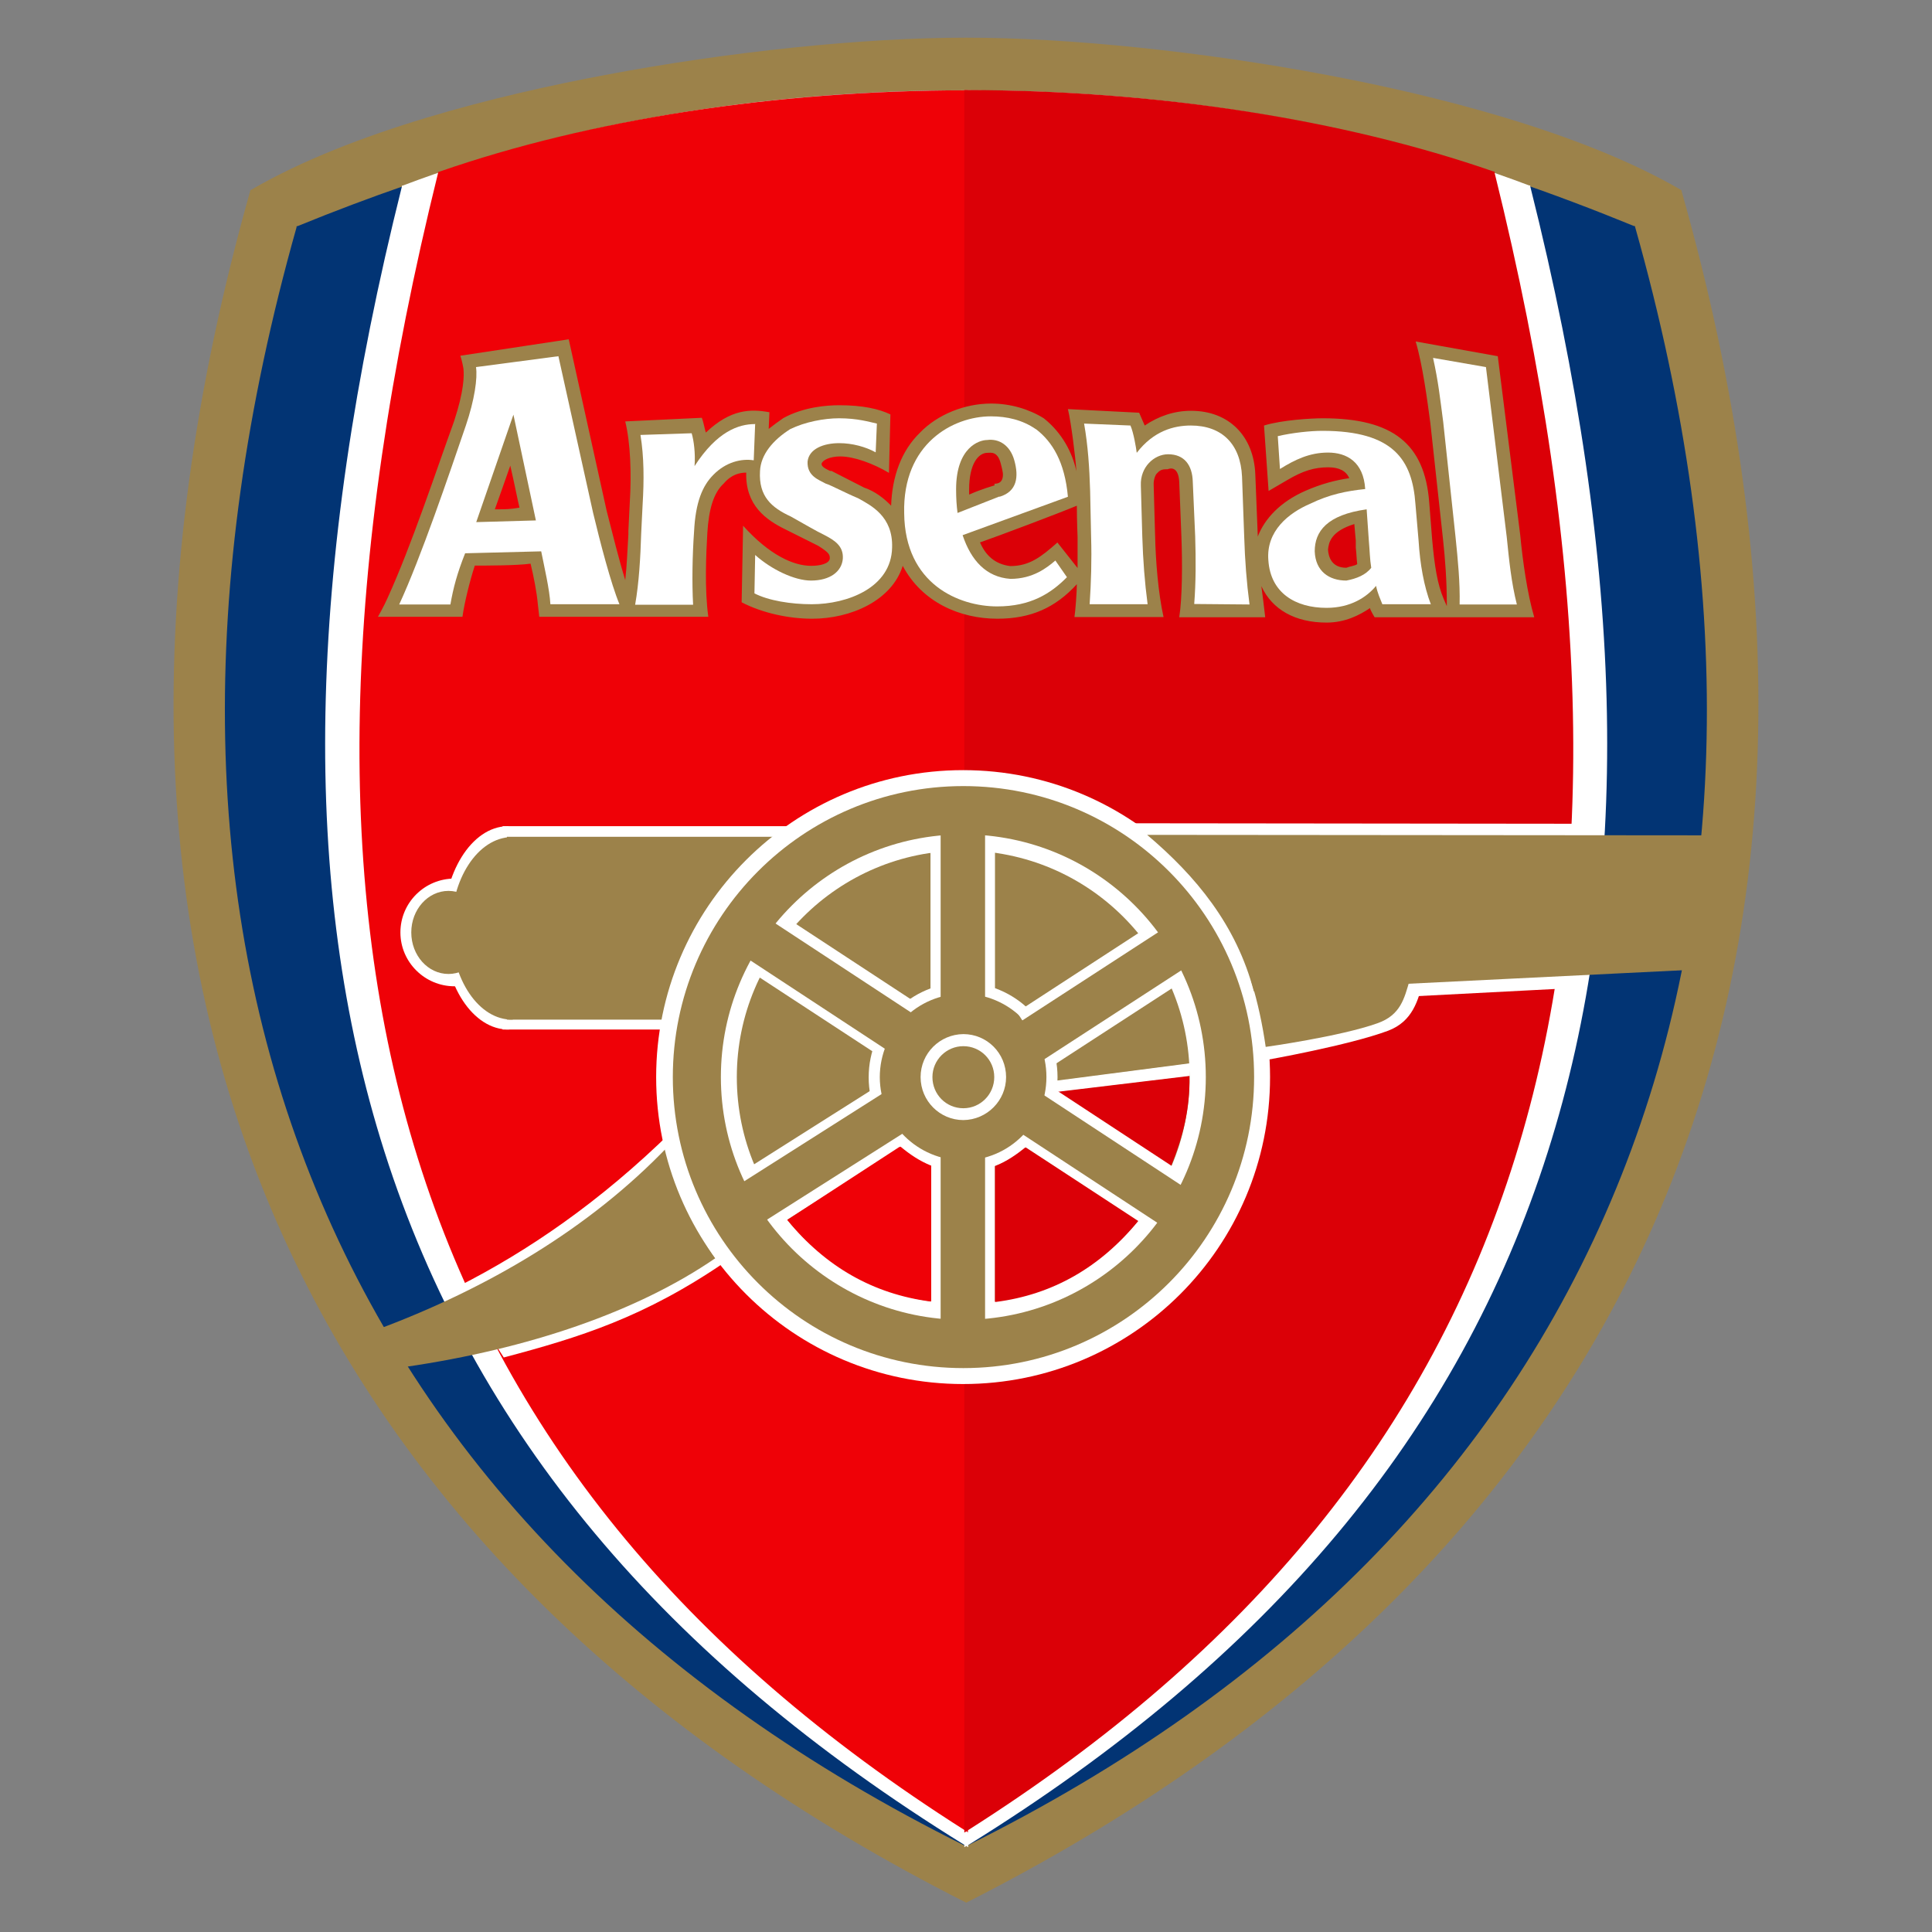 <?xml version="1.0" encoding="UTF-8"?>
<svg id="soccer_teams" data-name="soccer teams" xmlns="http://www.w3.org/2000/svg" width="80" height="80" viewBox="0 0 80 80">
  <rect x="0" y="0" width="80" height="80" fill="#808080" stroke="none"/>
  <defs>
    <style>
      .cls-1 {
        fill: #db0007;
      }

      .cls-1, .cls-2, .cls-3, .cls-4, .cls-5 {
        stroke-width: 0px;
      }

      .cls-2 {
        fill: #ef0107;
      }

      .cls-3 {
        fill: #023474;
      }

      .cls-4 {
        fill: #9c824a;
      }

      .cls-5 {
        fill: #fff;
      }
    </style>
  </defs>
  <g id="Arsenal_FC" data-name="Arsenal FC">
    <g>
      <g>
        <path class="cls-4" d="M40,1.64c-7.81,0-22.22,2.02-29.56,6.29-9.66,34.25,3.48,57.54,29.56,70.76,26.08-13.22,39.22-36.63,29.56-70.76-7.34-4.27-21.75-6.29-29.56-6.29h0Z"/>
        <path class="cls-4" d="M40,78.78l-.04-.02c-13.55-6.87-23.04-16.13-28.22-27.53-5.57-12.26-6.03-26.84-1.38-43.32v-.03s.04-.02.04-.02c4.19-2.44,10.27-3.93,14.63-4.75,5.12-.97,10.72-1.55,14.97-1.55s9.85.58,14.97,1.55c4.36.82,10.44,2.32,14.63,4.75l.03.02v.03c4.66,16.44,4.2,31-1.37,43.28-5.18,11.43-14.68,20.71-28.22,27.58l-.04.02ZM10.51,7.98c-4.63,16.44-4.17,30.96,1.38,43.18,5.16,11.36,14.61,20.59,28.11,27.44,13.49-6.84,22.95-16.09,28.11-27.48,5.55-12.24,6.01-26.75,1.38-43.14-4.38-2.53-16.75-6.26-29.49-6.26S14.89,5.45,10.51,7.98Z"/>
      </g>
      <g>
        <path class="cls-3" d="M40,3.84c-7.68,0-16.32.98-27.64,5.6-8.43,29.9,1.35,53.86,27.64,66.92,26.29-13.06,36.06-37.02,27.63-66.92-11.32-4.62-19.96-5.6-27.63-5.6h0Z"/>
        <path class="cls-3" d="M40,76.45l-.04-.02c-13.08-6.5-22.13-15.65-26.88-27.19-4.74-11.51-5.01-24.91-.8-39.83v-.04s.05-.01.05-.01c12.18-4.97,21.19-5.61,27.67-5.61,12.34,0,21.27,3,27.66,5.61h.04s.01.05.01.05c4.21,14.92,3.94,28.32-.8,39.83-4.75,11.54-13.79,20.69-26.87,27.19l-.04.02ZM12.43,9.51c-4.18,14.87-3.91,28.22.81,39.68,4.73,11.49,13.74,20.61,26.76,27.09,13.03-6.48,22.03-15.59,26.76-27.09,4.72-11.46,4.99-24.82.8-39.68-12.13-4.95-21.1-5.58-27.57-5.58-12.3,0-21.19,2.98-27.57,5.58Z"/>
      </g>
      <g>
        <path class="cls-5" d="M39.96,3.81c-7.64,0-15.84,1.13-23.25,3.93-7.68,30.61-2.01,52.96,23.29,68.59l-.04-72.53h0ZM40.01,76.34c25.3-15.63,30.96-37.98,23.28-68.59-7.4-2.8-15.6-3.93-23.24-3.93l-.04,72.53h0Z"/>
        <path class="cls-5" d="M40.09,76.49l-.08-.05-.08.05v-.1c-12.46-7.71-20.31-17.09-24.01-28.7-3.5-11-3.26-24.07.72-39.96v-.04s.05-.01.05-.01c6.81-2.58,14.86-3.94,23.27-3.94h.09c8.41,0,16.46,1.36,23.27,3.94h.04s.01.06.01.06c3.99,15.89,4.22,28.96.72,39.96-3.69,11.61-11.55,20.99-24,28.7v.1ZM16.78,7.81c-3.97,15.84-4.2,28.87-.71,39.83,3.67,11.54,11.48,20.88,23.85,28.56l-.04-72.3c-8.35,0-16.33,1.36-23.1,3.91ZM40.13,3.9l-.04,72.3c12.38-7.68,20.18-17.02,23.85-28.56,3.49-10.96,3.25-23.98-.72-39.83-6.76-2.55-14.74-3.91-23.09-3.91Z"/>
      </g>
      <g>
        <path class="cls-2" d="M40.01,3.81c-7.68,0-15.46,1.16-21.78,3.36-7.95,32.08-1.57,53.75,21.79,68.56V3.81h0Z"/>
        <path class="cls-2" d="M40.09,75.88l-.12-.08c-11.72-7.43-19.14-16.54-22.67-27.84-3.48-11.13-3.2-24.48.84-40.8v-.04s.05-.01.05-.01c6.24-2.17,13.98-3.37,21.81-3.37h.08v72.15ZM18.29,7.23c-4.03,16.27-4.3,29.58-.84,40.67,3.51,11.23,10.86,20.28,22.48,27.68V3.89c-7.77,0-15.45,1.2-21.64,3.35Z"/>
      </g>
      <g>
        <path class="cls-1" d="M40.02,3.81c7.68,0,15.46,1.16,21.79,3.36,7.95,32.08,1.57,53.75-21.8,68.56V3.81h0Z"/>
        <path class="cls-1" d="M39.93,75.88V3.73h.09c7.83,0,15.57,1.2,21.82,3.37h.04s.01.06.01.06c4.04,16.32,4.32,29.67.84,40.8-3.53,11.3-10.95,20.41-22.67,27.84l-.12.08ZM40.1,3.89v71.69c11.61-7.4,18.97-16.45,22.48-27.68,3.47-11.1,3.19-24.4-.84-40.67-6.2-2.15-13.88-3.34-21.64-3.35Z"/>
      </g>
      <path class="cls-5" d="M30.08,52.22c-3.39,2.33-6.09,3.16-9.22,3.99l-1.89-2.94c2.88-1.46,5.86-3.49,8.86-6.43.25,2.85,1.58,4.87,2.25,5.37h0Z"/>
      <path class="cls-4" d="M29.62,52.1c-3.22,2.21-7.7,3.75-12.83,4.5l-1.05-1.59c4.39-1.65,8.64-4.1,11.93-7.55.5,2.21,1.26,3.67,1.95,4.64h0Z"/>
      <path class="cls-5" d="M21.05,38.61c0,1.23-1,2.23-2.23,2.23s-2.24-1-2.24-2.23h0c0-1.23,1-2.23,2.24-2.23s2.23,1,2.23,2.23h0Z"/>
      <path class="cls-5" d="M20.81,34.21v8.42h6.63c.43-2.82,2.03-5.82,5.66-8.42h-12.29"/>
      <path class="cls-5" d="M21.07,42.63c-1.48.02-2.7-1.83-2.72-4.16-.01-2.32,1.17-4.23,2.66-4.26h.05"/>
      <path class="cls-4" d="M20.11,38.61c0,.95-.69,1.72-1.54,1.72s-1.54-.77-1.54-1.72h0c0-.95.69-1.72,1.54-1.72.85,0,1.54.77,1.54,1.72h0Z"/>
      <path class="cls-4" d="M20.99,34.65v7.57h6.58c.52-2.51,1.8-5.18,4.99-7.57h-11.57"/>
      <path class="cls-4" d="M21.23,42.22c-1.39.03-2.53-1.65-2.55-3.73-.01-2.09,1.1-3.8,2.5-3.83h.04"/>
      <path class="cls-5" d="M52.59,44.6c0,7.03-5.69,12.71-12.71,12.71s-12.71-5.69-12.71-12.71h0c0-7.02,5.69-12.71,12.71-12.71,7.02,0,12.71,5.69,12.71,12.71h0Z"/>
      <path class="cls-4" d="M51.93,44.6c0,6.66-5.39,12.05-12.04,12.05s-12.03-5.39-12.03-12.05h0c0-6.65,5.39-12.05,12.03-12.05,6.65,0,12.04,5.39,12.04,12.05h0Z"/>
      <path class="cls-5" d="M49.93,44.6c0,5.55-4.5,10.05-10.04,10.05s-10.04-4.5-10.04-10.05h0c0-5.55,4.49-10.05,10.04-10.05,5.55,0,10.04,4.5,10.04,10.05h0Z"/>
      <path class="cls-4" d="M49.26,44.6c0,5.18-4.2,9.38-9.38,9.38s-9.37-4.19-9.37-9.38h0c0-5.18,4.2-9.38,9.37-9.38,5.18,0,9.38,4.19,9.38,9.38h0Z"/>
      <path class="cls-5" d="M43.79,44.6c0,2.16-1.75,3.91-3.9,3.92-2.16,0-3.92-1.75-3.92-3.91h0c0-2.17,1.75-3.92,3.91-3.92,2.16,0,3.91,1.75,3.91,3.91h0Z"/>
      <path class="cls-4" d="M43.33,44.6c0,1.91-1.54,3.45-3.44,3.45s-3.45-1.54-3.46-3.44h0c0-1.91,1.54-3.46,3.45-3.46s3.45,1.54,3.45,3.44h0Z"/>
      <path class="cls-5" d="M41.66,44.6c0,.97-.79,1.77-1.77,1.78-.97,0-1.77-.79-1.77-1.78h0c0-.98.79-1.77,1.77-1.78.98,0,1.77.79,1.77,1.78h0Z"/>
      <path class="cls-4" d="M41.17,44.6c0,.71-.57,1.29-1.28,1.29s-1.28-.57-1.28-1.29h0c0-.71.58-1.28,1.28-1.28.71,0,1.28.57,1.28,1.28h0Z"/>
      <rect class="cls-5" x="38.53" y="35" width="2.67" height="6.23"/>
      <rect class="cls-4" x="38.95" y="34.11" width="1.84" height="7.92"/>
      <polygon class="cls-5" points="47.32 38.52 48.78 40.76 43.56 44.15 42.11 41.91 47.32 38.52"/>
      <polygon class="cls-4" points="48.3 38.38 49.3 39.93 42.66 44.24 41.66 42.69 48.3 38.38"/>
      <polygon class="cls-5" points="36.14 45.1 37.57 47.36 32.31 50.69 30.88 48.43 36.14 45.1"/>
      <polygon class="cls-4" points="37.03 44.97 38.02 46.53 31.34 50.77 30.35 49.21 37.03 44.97"/>
      <rect class="cls-5" x="38.53" y="48.17" width="2.67" height="6.23"/>
      <rect class="cls-4" x="38.95" y="47.28" width="1.84" height="7.91"/>
      <g>
        <path class="cls-2" d="M37.28,47.51c.36.3.76.58,1.26.79v5.56c-2.53-.32-4.44-1.57-5.88-3.34l4.63-3.01"/>
        <path class="cls-2" d="M38.55,53.89h-.04c-2.34-.31-4.32-1.43-5.89-3.35l-.02-.03,4.66-3.03v.02s.03-.02.03-.02c.42.35.81.6,1.25.78h.02s0,.03,0,.03v5.59ZM32.7,50.53c1.54,1.88,3.49,2.99,5.79,3.29v-5.5c-.41-.18-.8-.42-1.21-.77l-4.58,2.98Z"/>
      </g>
      <g>
        <path class="cls-1" d="M42.48,47.53c-.37.3-.76.58-1.26.78v5.56c2.53-.32,4.43-1.57,5.87-3.34l-4.62-3"/>
        <path class="cls-1" d="M41.2,53.9v-5.62s.01,0,.01,0c.5-.2.9-.49,1.25-.77l.02.02v-.02s4.67,3.02,4.67,3.02l-.02.03c-1.57,1.92-3.55,3.05-5.89,3.35h-.04ZM41.26,48.33v5.5c2.3-.31,4.25-1.41,5.79-3.29l-4.57-2.97c-.34.28-.73.56-1.22.76Z"/>
      </g>
      <path class="cls-1" d="M43.74,45.2l5.51-.66c.04,1.38-.29,2.59-.76,3.75l-4.77-3.09"/>
      <g>
        <path class="cls-5" d="M43.75,45.18c.02-.09.01-.17.05-.42l5.44-.71c.02.25,0,.35,0,.46l-5.49.66h0Z"/>
        <path class="cls-5" d="M43.71,45.21v-.04s.02-.08.03-.14c0-.06.01-.15.03-.27v-.02s.03,0,.03,0l5.47-.71v.03c.02.21.01.31,0,.41v.08s-5.57.67-5.57.67ZM43.83,44.79c-.02.11-.02.19-.03.25,0,.04,0,.08-.01.11l5.42-.66v-.03c0-.09.02-.18,0-.37l-5.38.7Z"/>
      </g>
      <path class="cls-5" d="M51.8,40.59h7.14c-.22.84-.44,1.7-1.46,2.09-1.64.61-5.04,1.21-5.04,1.21-.07-.93-.27-2.2-.63-3.29h0Z"/>
      <path class="cls-5" d="M46.83,34.09l18.64.02-.66,6.82-12.73.66c-.69-3.05-3-5.96-5.25-7.5h0Z"/>
      <path class="cls-4" d="M47.5,34.57l23.8.02-.91,5.55-18.47.91c-.73-2.76-2.4-4.77-4.42-6.48h0Z"/>
      <path class="cls-4" d="M51.8,40.59h6.57c-.22.75-.37,1.44-1.33,1.78-1.54.55-4.63.98-4.63.98-.13-.9-.32-1.82-.61-2.76h0Z"/>
      <path class="cls-4" d="M44.59,24.19c0,.3-.06,1.13-.1,1.36h3.69c-.22-.98-.33-2.35-.35-3.4,0,.07-.06-2.12-.06-2.12,0-.15.06-.38.16-.45.13-.15.26-.15.42-.15.16-.07.45-.07.48.53l.09,2.27c.04,1.06.04,2.5-.09,3.33h3.56c-.03-.3-.13-1.06-.16-1.29.45.98,1.41,1.51,2.7,1.51.76,0,1.35-.3,1.8-.6,0,.07.19.38.19.38h6.61c-.29-.98-.48-2.35-.58-3.4l-.93-7.41-3.4-.61c.29.98.48,2.42.61,3.4l.52,4.77c.09.83.16,1.74.16,2.72v.07l-.13-.3c-.26-.61-.38-1.36-.48-2.49l-.12-1.52c-.19-2.42-1.51-3.47-4.4-3.47-.48,0-1.7.07-2.44.3l.19,2.71.77-.45c.64-.38,1.12-.53,1.7-.53.45,0,.74.15.87.45-.55.08-1.15.23-1.83.53-1.02.45-1.67,1.14-1.96,1.89v-.07l-.1-2.5c-.06-1.59-1.09-2.64-2.66-2.64-.7,0-1.34.22-1.92.61-.04-.08-.06-.15-.1-.23l-.13-.3-2.95-.15c.13.53.32,2.04.35,2.57-.16-.75-.58-1.58-1.35-2.19-.61-.38-1.38-.61-2.18-.61-1.09,0-2.22.45-2.95,1.21-.77.75-1.15,1.81-1.19,3.02-.29-.3-.67-.6-1.12-.75l-1.35-.69h-.06c-.32-.15-.35-.22-.35-.3.04-.15.35-.3.77-.3.58,0,1.38.3,2.02.68l.06-2.42c-.48-.23-1.15-.38-2.12-.38-.51,0-1.47.07-2.31.53-.22.15-.42.3-.61.45l.03-.69c-.77-.14-1.6-.14-2.63.84-.04-.08-.1-.45-.17-.61l-3.17.15c.22.9.26,2.19.19,3.32l-.06,1.21v.15c-.04.61-.06,1.29-.13,1.89-.26-.84-.54-1.97-.77-2.87l-1.57-7.1-4.49.68c.03.07.09.3.13.53.03.3.03.91-.39,2.19-.74,2.04-1.76,5.14-2.76,7.33-.13.3-.39.76-.39.76h3.5c.07-.53.29-1.44.51-2.12.48,0,1.73,0,2.31-.08.13.53.26,1.21.3,1.67l.06.53h7c-.16-1.13-.09-2.64-.04-3.48.06-.98.26-1.66.68-2.04.32-.38.67-.45.93-.45-.04,1.36.83,1.96,1.6,2.34l1.38.69c.48.3.48.38.48.53-.03.22-.42.3-.77.3-.74,0-1.73-.45-2.82-1.66l-.06,3.17c.87.45,1.96.68,2.92.68,1.6,0,3.3-.75,3.75-2.19.8,1.51,2.37,2.19,3.92,2.19,1.38,0,2.4-.45,3.3-1.44h0ZM20.49,21.09c.19-.53.35-.98.64-1.81.19.83.29,1.36.38,1.74-.38.07-.58.07-1.02.07h0ZM40.13,20.26c0-1.05.38-1.51.76-1.51.13,0,.42-.08.55.45.06.22.09.38.09.45,0,.3-.16.38-.35.38v.07s-.54.15-1.05.38c0-.08,0-.15,0-.23h0ZM43.79,22.46c-.68.6-1.16.98-1.96.98-.64-.08-1.02-.45-1.25-.98.67-.23,3.27-1.21,4.01-1.52,0,.61.03,1.29.03,1.29v1.29l-.83-1.05h0ZM55.75,23.51c-.61,0-.74-.45-.76-.75.03-.3.12-.76,1.09-1.06.03.38.06.68.06.68v.3c.03.23.03.45.06.68-.12.08-.28.08-.45.15"/>
      <path class="cls-5" d="M36.31,17.54c-.32-.07-.8-.22-1.57-.22-.61,0-1.41.15-2.02.45-.71.45-1.22,1.05-1.25,1.74-.06,1.05.48,1.51,1.28,1.88.54.3,1.06.61,1.38.76.42.22.8.45.77.98-.04.53-.52.91-1.32.91-.67,0-1.63-.45-2.31-1.06l-.03,1.59c.58.3,1.51.45,2.37.45,1.47,0,3.3-.68,3.33-2.35.04-1.29-.87-1.74-1.41-2.04-.55-.23-1.1-.53-1.35-.61-.26-.15-.77-.3-.74-.91.06-.53.67-.76,1.31-.76.54,0,1.09.15,1.51.38"/>
      <path class="cls-5" d="M23.12,14.75l-3.41.45c.07.45-.06,1.36-.42,2.42-.7,2.04-1.85,5.44-2.76,7.41h2.12c.12-.69.28-1.29.61-2.12l3.15-.08c.12.61.35,1.59.38,2.19h2.86c-.35-.84-.8-2.57-1.09-3.78l-1.44-6.5h0ZM19.72,21.62l1.54-4.45.93,4.38"/>
      <path class="cls-5" d="M31.27,17.54l-.06,1.52c-.51-.08-1.15.07-1.67.6-.45.45-.74,1.13-.8,2.35-.07.98-.09,2.12-.04,3.03h-2.4c.16-.91.22-1.96.25-2.95l.06-1.21c.06-.98.06-1.96-.09-2.87l2.12-.07c.09.3.16.83.12,1.36.93-1.44,1.83-1.74,2.5-1.74"/>
      <path class="cls-5" d="M61.53,15.2l-2.19-.38c.22.99.29,1.67.42,2.65l.51,4.76c.1.98.19,1.89.17,2.8h2.37c-.23-.91-.32-1.82-.42-2.8"/>
      <path class="cls-5" d="M51.74,25.03c-.12-.91-.19-1.82-.22-2.8l-.09-2.49c-.06-1.36-.84-2.12-2.12-2.12-.7,0-1.54.22-2.24,1.13-.03-.23-.13-.83-.26-1.13l-1.92-.08c.16.91.22,1.81.25,2.79l.04,1.89c.03.98,0,1.89-.06,2.8h2.4c-.12-.91-.19-1.82-.22-2.8l-.06-2.12c-.03-.76.55-1.29,1.13-1.29.67,0,1,.45,1.02,1.13l.1,2.27c.03.98.03,1.89-.04,2.8"/>
      <path class="cls-5" d="M59.25,25.03c-.29-.76-.45-1.67-.51-2.65l-.13-1.51c-.13-1.81-.89-3.03-3.85-3.03-.51,0-1.25.08-1.85.22l.09,1.36c.61-.38,1.22-.68,1.99-.68s1.47.38,1.54,1.51c-.77.08-1.48.22-2.28.61-.89.38-1.83,1.13-1.73,2.34.09,1.36,1.13,1.97,2.41,1.97,1,0,1.67-.45,2.05-.91.06.3.17.53.26.76h2.02ZM55.75,24.04c-.71,0-1.28-.38-1.31-1.21,0-.83.51-1.51,2.15-1.74l.09,1.29c.04.45.04.76.1,1.13-.23.3-.61.45-1.03.53"/>
      <path class="cls-5" d="M42.89,17.77c-.55-.38-1.19-.53-1.86-.53-1.57,0-3.66,1.13-3.59,4.01.03,2.95,2.28,3.86,3.85,3.86,1.38,0,2.22-.53,2.89-1.21l-.48-.69c-.35.3-.93.76-1.86.76-1-.07-1.63-.76-1.98-1.81l4.36-1.59c-.13-1.44-.64-2.27-1.31-2.79h0ZM41.38,20.56l-1.73.68c-.04-.3-.06-.61-.06-.98,0-1.74.96-2.04,1.28-2.04.51-.07.96.23,1.13.84.19.68.12,1.29-.61,1.51"/>
      <polygon class="cls-5" points="31.11 40.25 32.58 38.01 37.78 41.42 36.32 43.66 31.11 40.25"/>
      <polygon class="cls-4" points="30.63 39.48 31.64 37.93 38.25 42.27 37.24 43.82 30.63 39.48"/>
      <polygon class="cls-5" points="42.23 47.35 43.69 45.11 48.9 48.53 47.44 50.76 42.23 47.35"/>
      <polygon class="cls-4" points="41.75 46.58 42.76 45.04 49.37 49.38 48.36 50.92 41.75 46.58"/>
    </g>
  </g>
</svg>